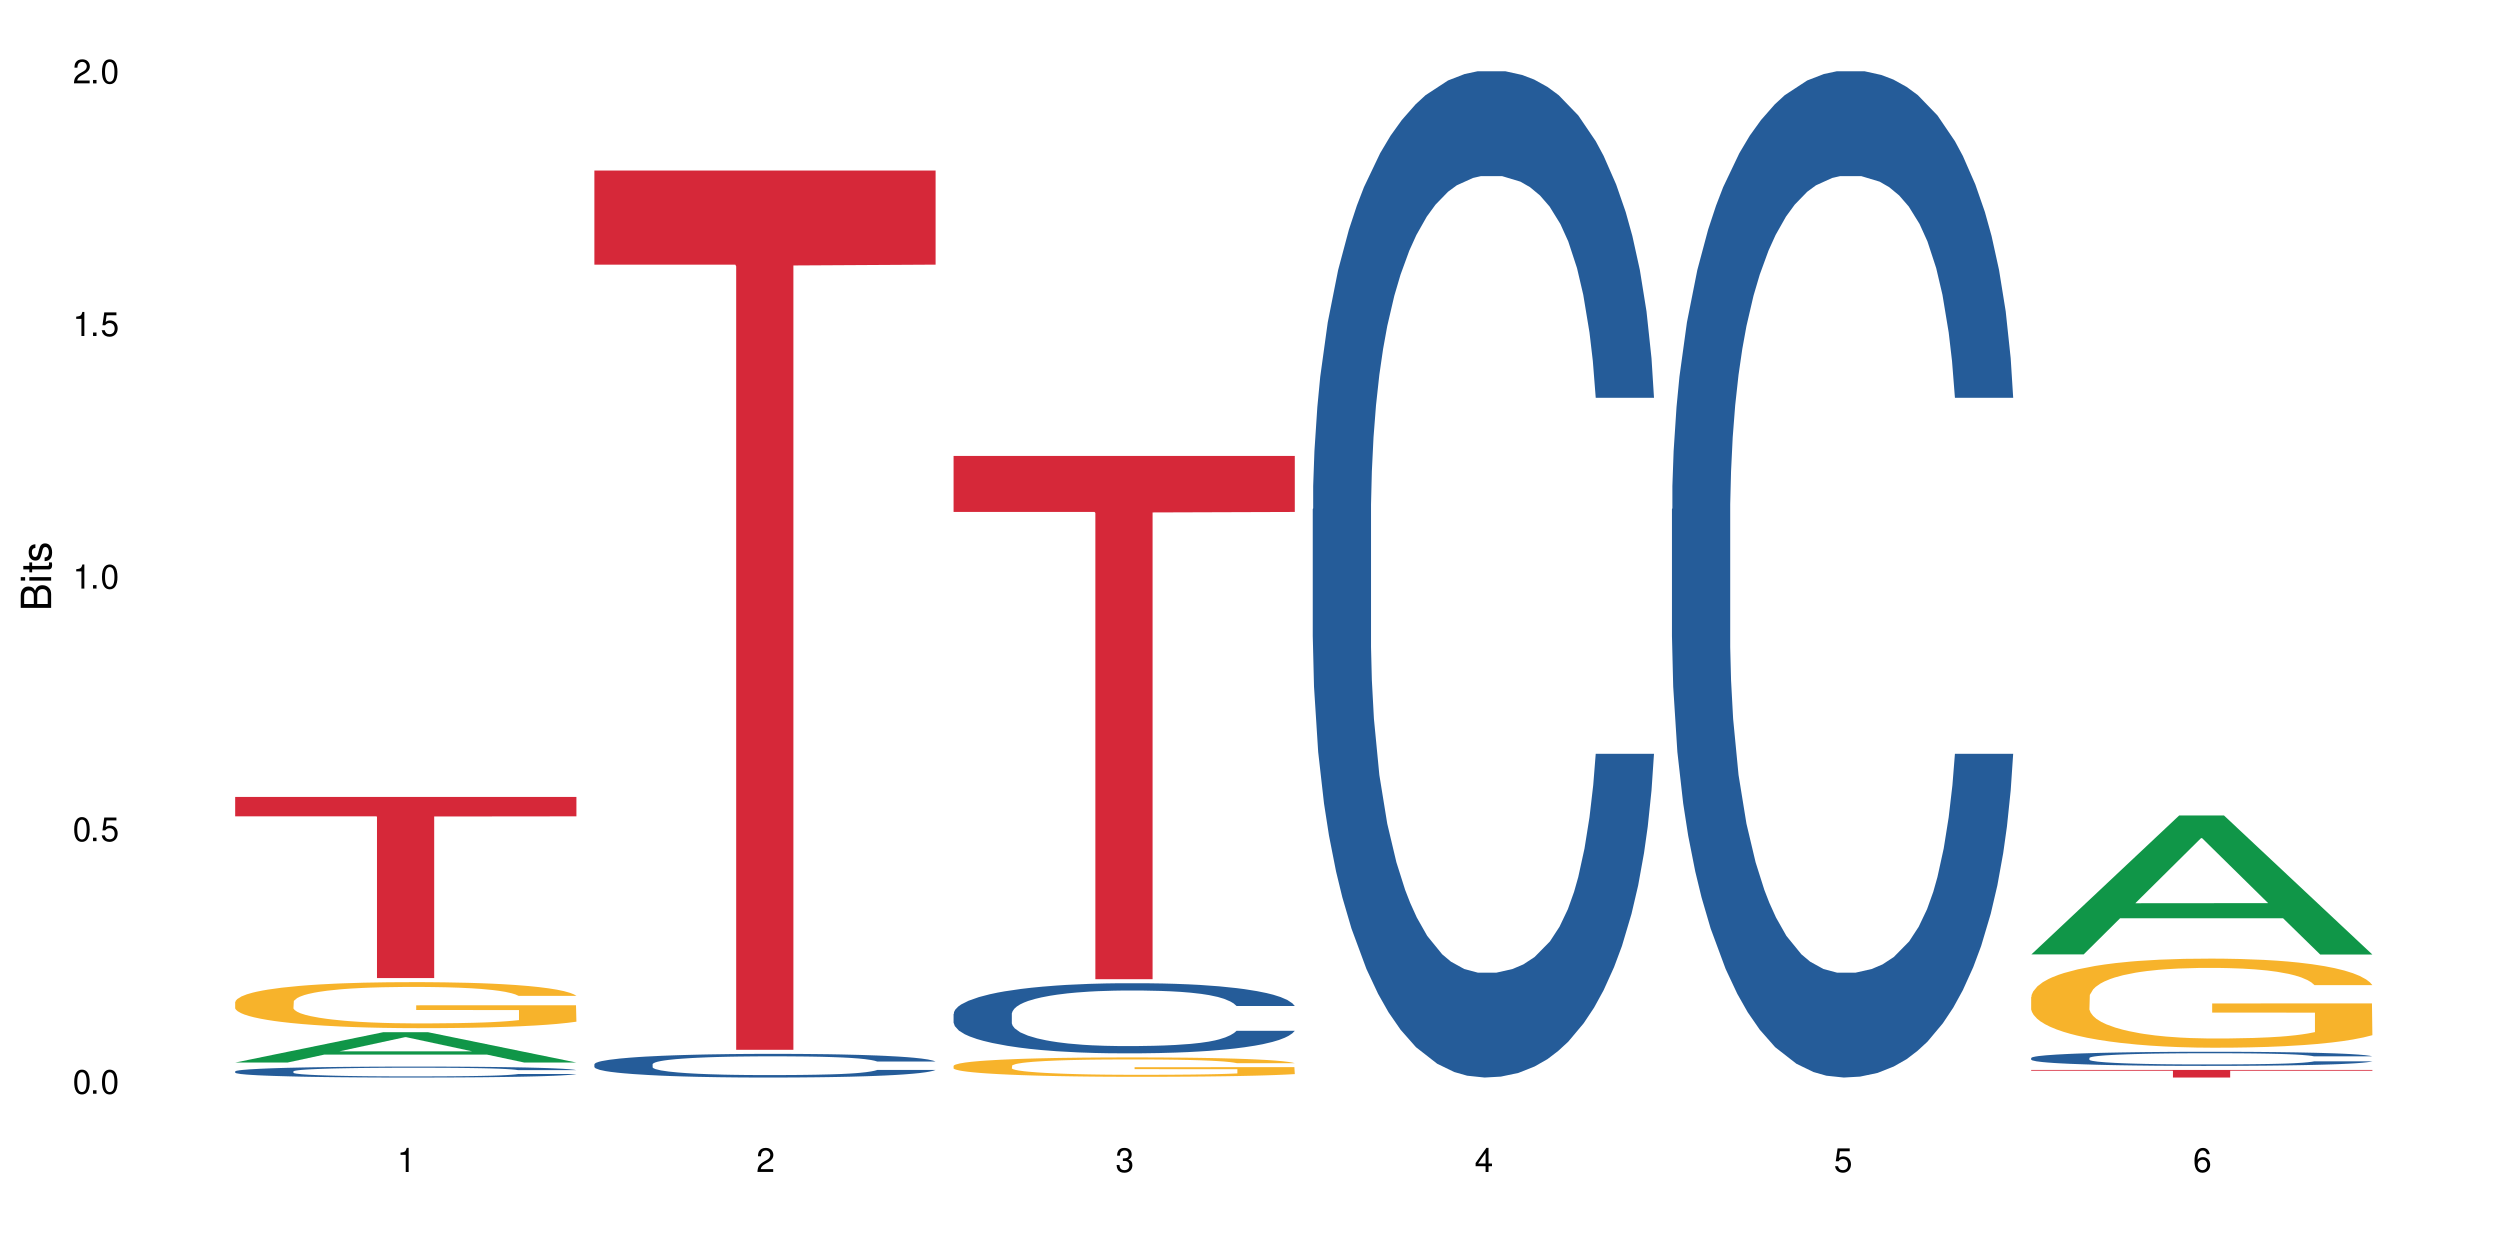 <?xml version="1.0" encoding="UTF-8"?>
<svg xmlns="http://www.w3.org/2000/svg" xmlns:xlink="http://www.w3.org/1999/xlink" width="720" height="360" viewBox="0 0 720 360">
<defs>
<g>
<g id="glyph-0-0">
</g>
<g id="glyph-0-1">
<path d="M 2.641 -6.938 C 2 -6.938 1.422 -6.656 1.078 -6.172 C 0.641 -5.562 0.406 -4.641 0.406 -3.359 C 0.406 -1.016 1.188 0.219 2.641 0.219 C 4.078 0.219 4.859 -1.016 4.859 -3.297 C 4.859 -4.641 4.656 -5.547 4.203 -6.172 C 3.844 -6.656 3.281 -6.938 2.641 -6.938 Z M 2.641 -6.188 C 3.547 -6.188 4 -5.25 4 -3.375 C 4 -1.406 3.562 -0.484 2.625 -0.484 C 1.734 -0.484 1.281 -1.438 1.281 -3.344 C 1.281 -5.25 1.734 -6.188 2.641 -6.188 Z M 2.641 -6.188 "/>
</g>
<g id="glyph-0-2">
<path d="M 1.828 -1 L 0.828 -1 L 0.828 0 L 1.828 0 Z M 1.828 -1 "/>
</g>
<g id="glyph-0-3">
<path d="M 4.562 -6.797 L 1.062 -6.797 L 0.547 -3.094 L 1.328 -3.094 C 1.719 -3.562 2.047 -3.734 2.578 -3.734 C 3.484 -3.734 4.062 -3.109 4.062 -2.094 C 4.062 -1.125 3.484 -0.531 2.578 -0.531 C 1.828 -0.531 1.375 -0.906 1.188 -1.672 L 0.328 -1.672 C 0.453 -1.109 0.547 -0.844 0.75 -0.594 C 1.125 -0.078 1.828 0.219 2.594 0.219 C 3.969 0.219 4.922 -0.781 4.922 -2.219 C 4.922 -3.562 4.031 -4.484 2.719 -4.484 C 2.25 -4.484 1.859 -4.359 1.469 -4.062 L 1.734 -5.969 L 4.562 -5.969 Z M 4.562 -6.797 "/>
</g>
<g id="glyph-0-4">
<path d="M 2.484 -4.938 L 2.484 0 L 3.328 0 L 3.328 -6.938 L 2.766 -6.938 C 2.469 -5.875 2.281 -5.734 0.984 -5.562 L 0.984 -4.938 Z M 2.484 -4.938 "/>
</g>
<g id="glyph-0-5">
<path d="M 4.859 -0.828 L 1.281 -0.828 C 1.359 -1.406 1.672 -1.781 2.5 -2.281 L 3.469 -2.828 C 4.406 -3.344 4.906 -4.062 4.906 -4.906 C 4.906 -5.484 4.672 -6.031 4.266 -6.406 C 3.859 -6.766 3.375 -6.938 2.719 -6.938 C 1.859 -6.938 1.219 -6.625 0.844 -6.031 C 0.609 -5.672 0.5 -5.234 0.484 -4.531 L 1.328 -4.531 C 1.359 -5.016 1.406 -5.281 1.531 -5.516 C 1.75 -5.938 2.188 -6.203 2.703 -6.203 C 3.469 -6.203 4.031 -5.641 4.031 -4.891 C 4.031 -4.344 3.719 -3.859 3.125 -3.516 L 2.234 -3 C 0.812 -2.172 0.406 -1.531 0.328 -0.016 L 4.859 -0.016 Z M 4.859 -0.828 "/>
</g>
<g id="glyph-0-6">
<path d="M 2.125 -3.188 L 2.578 -3.188 C 3.5 -3.188 3.984 -2.766 3.984 -1.922 C 3.984 -1.062 3.469 -0.531 2.594 -0.531 C 1.656 -0.531 1.203 -1 1.156 -2.016 L 0.312 -2.016 C 0.344 -1.453 0.438 -1.094 0.609 -0.781 C 0.953 -0.109 1.625 0.219 2.547 0.219 C 3.953 0.219 4.859 -0.625 4.859 -1.938 C 4.859 -2.828 4.516 -3.297 3.703 -3.594 C 4.344 -3.844 4.656 -4.328 4.656 -5.031 C 4.656 -6.219 3.875 -6.938 2.578 -6.938 C 1.203 -6.938 0.484 -6.172 0.453 -4.703 L 1.297 -4.703 C 1.312 -5.125 1.344 -5.359 1.453 -5.578 C 1.641 -5.969 2.062 -6.203 2.594 -6.203 C 3.344 -6.203 3.797 -5.75 3.797 -5 C 3.797 -4.516 3.609 -4.219 3.25 -4.047 C 3.016 -3.953 2.703 -3.922 2.125 -3.906 Z M 2.125 -3.188 "/>
</g>
<g id="glyph-0-7">
<path d="M 3.141 -1.672 L 3.141 0 L 3.984 0 L 3.984 -1.672 L 4.984 -1.672 L 4.984 -2.438 L 3.984 -2.438 L 3.984 -6.938 L 3.359 -6.938 L 0.266 -2.578 L 0.266 -1.672 Z M 3.141 -2.438 L 1 -2.438 L 3.141 -5.5 Z M 3.141 -2.438 "/>
</g>
<g id="glyph-0-8">
<path d="M 4.781 -5.125 C 4.609 -6.266 3.891 -6.938 2.844 -6.938 C 2.094 -6.938 1.422 -6.578 1.031 -5.953 C 0.594 -5.266 0.406 -4.422 0.406 -3.172 C 0.406 -2 0.578 -1.25 0.984 -0.641 C 1.359 -0.078 1.953 0.219 2.703 0.219 C 3.984 0.219 4.922 -0.75 4.922 -2.094 C 4.922 -3.375 4.062 -4.281 2.844 -4.281 C 2.172 -4.281 1.641 -4.031 1.281 -3.516 C 1.281 -5.234 1.828 -6.188 2.797 -6.188 C 3.391 -6.188 3.797 -5.797 3.938 -5.125 Z M 2.734 -3.531 C 3.547 -3.531 4.062 -2.953 4.062 -2.031 C 4.062 -1.156 3.484 -0.531 2.703 -0.531 C 1.922 -0.531 1.328 -1.188 1.328 -2.078 C 1.328 -2.938 1.906 -3.531 2.734 -3.531 Z M 2.734 -3.531 "/>
</g>
<g id="glyph-1-0">
</g>
<g id="glyph-1-1">
<path d="M 0 -0.953 L 0 -4.891 C 0 -5.719 -0.234 -6.344 -0.734 -6.797 C -1.188 -7.234 -1.812 -7.469 -2.5 -7.469 C -3.547 -7.469 -4.188 -7 -4.625 -5.875 C -4.984 -6.688 -5.625 -7.094 -6.531 -7.094 C -7.172 -7.094 -7.734 -6.859 -8.141 -6.391 C -8.562 -5.922 -8.75 -5.344 -8.75 -4.5 L -8.75 -0.953 Z M -4.984 -2.062 L -7.766 -2.062 L -7.766 -4.219 C -7.766 -4.844 -7.688 -5.203 -7.453 -5.5 C -7.219 -5.812 -6.859 -5.969 -6.375 -5.969 C -5.891 -5.969 -5.531 -5.812 -5.297 -5.5 C -5.062 -5.203 -4.984 -4.844 -4.984 -4.219 Z M -0.984 -2.062 L -4 -2.062 L -4 -4.781 C -4 -5.766 -3.438 -6.359 -2.484 -6.359 C -1.547 -6.359 -0.984 -5.766 -0.984 -4.781 Z M -0.984 -2.062 "/>
</g>
<g id="glyph-1-2">
<path d="M -6.281 -1.797 L -6.281 -0.797 L 0 -0.797 L 0 -1.797 Z M -8.75 -1.797 L -8.75 -0.797 L -7.484 -0.797 L -7.484 -1.797 Z M -8.75 -1.797 "/>
</g>
<g id="glyph-1-3">
<path d="M -6.281 -3.047 L -6.281 -2.016 L -8.016 -2.016 L -8.016 -1.016 L -6.281 -1.016 L -6.281 -0.172 L -5.469 -0.172 L -5.469 -1.016 L -0.719 -1.016 C -0.078 -1.016 0.281 -1.453 0.281 -2.234 C 0.281 -2.5 0.25 -2.719 0.188 -3.047 L -0.641 -3.047 C -0.609 -2.906 -0.594 -2.766 -0.594 -2.562 C -0.594 -2.141 -0.719 -2.016 -1.156 -2.016 L -5.469 -2.016 L -5.469 -3.047 Z M -6.281 -3.047 "/>
</g>
<g id="glyph-1-4">
<path d="M -4.531 -5.25 C -5.766 -5.25 -6.469 -4.422 -6.469 -2.969 C -6.469 -1.516 -5.719 -0.562 -4.547 -0.562 C -3.562 -0.562 -3.094 -1.062 -2.734 -2.562 L -2.516 -3.484 C -2.344 -4.188 -2.094 -4.469 -1.641 -4.469 C -1.047 -4.469 -0.641 -3.875 -0.641 -3 C -0.641 -2.453 -0.797 -2 -1.062 -1.75 C -1.25 -1.594 -1.422 -1.531 -1.875 -1.469 L -1.875 -0.406 C -0.422 -0.453 0.281 -1.266 0.281 -2.922 C 0.281 -4.5 -0.5 -5.516 -1.719 -5.516 C -2.656 -5.516 -3.172 -4.984 -3.469 -3.734 L -3.703 -2.766 C -3.891 -1.953 -4.156 -1.609 -4.594 -1.609 C -5.188 -1.609 -5.547 -2.125 -5.547 -2.938 C -5.547 -3.75 -5.203 -4.172 -4.531 -4.203 Z M -4.531 -5.25 "/>
</g>
</g>
</defs>
<rect x="-72" y="-36" width="864" height="432" fill="rgb(100%, 100%, 100%)" fill-opacity="1"/>
<path fill-rule="nonzero" fill="rgb(6.275%, 58.824%, 28.235%)" fill-opacity="1" d="M 67.73 306.004 L 67.836 305.996 L 110.359 297.277 L 123.273 297.277 L 166.008 306.012 L 150.992 306.012 L 140.281 303.734 L 93.352 303.734 L 82.852 306.004 L 67.73 306.004 L 97.863 302.789 L 135.977 302.781 L 116.973 298.703 L 116.766 298.695 L 116.555 298.719 L 97.758 302.781 L 97.863 302.789 Z M 67.73 306.004 "/>
<path fill-rule="nonzero" fill="rgb(14.51%, 36.078%, 60%)" fill-opacity="1" d="M 67.73 308.551 L 67.852 308.547 L 67.852 308.477 L 68.211 308.367 L 69.051 308.23 L 69.887 308.137 L 72.047 307.965 L 75.043 307.801 L 78.156 307.672 L 80.434 307.598 L 82.473 307.539 L 87.145 307.434 L 90.145 307.379 L 93.379 307.332 L 97.332 307.281 L 100.211 307.254 L 106.684 307.207 L 111.477 307.188 L 115.191 307.176 L 123.223 307.176 L 128.016 307.188 L 131.492 307.203 L 135.324 307.227 L 138.562 307.254 L 144.195 307.316 L 149.227 307.398 L 151.504 307.441 L 155.102 307.531 L 157.855 307.617 L 159.773 307.695 L 161.934 307.801 L 163.848 307.93 L 165.289 308.078 L 166.008 308.203 L 149.227 308.203 L 148.391 308.086 L 147.43 307.996 L 145.633 307.879 L 143.836 307.793 L 141.316 307.711 L 139.039 307.656 L 135.926 307.602 L 133.168 307.566 L 130.293 307.539 L 127.535 307.523 L 122.262 307.508 L 116.148 307.508 L 113.871 307.512 L 109.199 307.535 L 106.684 307.555 L 103.086 307.594 L 100.57 307.633 L 97.574 307.691 L 95.535 307.738 L 93.02 307.816 L 91.223 307.883 L 89.184 307.977 L 87.984 308.047 L 86.906 308.129 L 85.949 308.223 L 85.23 308.324 L 84.75 308.434 L 84.508 308.535 L 84.508 308.984 L 84.75 309.086 L 85.348 309.207 L 86.906 309.383 L 89.184 309.535 L 91.82 309.656 L 94.336 309.742 L 95.777 309.785 L 97.691 309.832 L 100.688 309.887 L 105.004 309.945 L 107.52 309.969 L 111.355 309.992 L 115.312 310.004 L 120.586 310.004 L 125.258 309.992 L 128.375 309.977 L 131.609 309.953 L 136.043 309.906 L 138.801 309.859 L 141.199 309.805 L 142.996 309.75 L 144.195 309.703 L 145.992 309.613 L 147.43 309.516 L 148.508 309.414 L 149.227 309.316 L 166.008 309.316 L 165.289 309.434 L 164.207 309.547 L 163.129 309.629 L 161.453 309.73 L 159.535 309.82 L 156.777 309.922 L 154.5 309.988 L 151.504 310.059 L 148.75 310.113 L 145.754 310.164 L 141.316 310.219 L 138.441 310.25 L 135.324 310.273 L 131.609 310.297 L 126.938 310.316 L 121.902 310.328 L 117.227 310.332 L 112.195 310.328 L 108.48 310.316 L 103.566 310.289 L 97.453 310.238 L 93.02 310.184 L 89.543 310.129 L 86.547 310.07 L 83.191 309.992 L 78.875 309.867 L 76.238 309.766 L 74.441 309.688 L 72.406 309.574 L 70.969 309.473 L 69.289 309.312 L 68.09 309.105 L 67.73 308.949 Z M 67.73 308.551 "/>
<path fill-rule="nonzero" fill="rgb(96.863%, 70.196%, 16.863%)" fill-opacity="1" d="M 67.73 288.535 L 67.852 288.52 L 67.852 288.281 L 68.332 287.734 L 69.527 286.984 L 71.086 286.367 L 72.766 285.883 L 73.844 285.629 L 75.641 285.266 L 77.199 285 L 81.152 284.453 L 86.188 283.945 L 88.945 283.727 L 92.059 283.523 L 96.496 283.293 L 98.531 283.207 L 104.766 283.012 L 111.836 282.891 L 119.625 282.855 L 123.223 282.867 L 128.133 282.918 L 134.848 283.051 L 138.68 283.172 L 141.676 283.293 L 144.793 283.449 L 148.629 283.691 L 152.223 283.98 L 155.102 284.273 L 157.977 284.637 L 160.375 285.023 L 162.41 285.445 L 164.207 285.953 L 165.289 286.379 L 166.008 286.801 L 149.348 286.801 L 148.391 286.379 L 147.309 286.051 L 145.512 285.652 L 143.715 285.363 L 141.918 285.133 L 138.562 284.816 L 135.684 284.625 L 132.09 284.453 L 128.613 284.344 L 124.66 284.273 L 122.262 284.246 L 115.91 284.246 L 110.156 284.332 L 106.801 284.43 L 104.406 284.527 L 101.047 284.707 L 99.012 284.852 L 97.812 284.949 L 94.219 285.324 L 91.82 285.664 L 90.504 285.895 L 88.824 286.258 L 87.625 286.586 L 86.309 287.07 L 85.59 287.434 L 84.629 288.254 L 84.508 290.434 L 84.871 290.895 L 85.59 291.391 L 86.547 291.828 L 87.984 292.285 L 89.422 292.637 L 91.941 293.109 L 94.098 293.426 L 95.777 293.629 L 99.012 293.957 L 100.328 294.066 L 103.445 294.285 L 106.684 294.453 L 110.637 294.598 L 113.633 294.672 L 118.426 294.73 L 124.539 294.73 L 131.73 294.66 L 136.285 294.562 L 139.398 294.465 L 141.438 294.383 L 143.953 294.246 L 145.754 294.125 L 147.43 293.992 L 149.469 293.789 L 149.469 290.895 L 119.863 290.883 L 119.863 289.527 L 165.887 289.516 L 166.008 294.246 L 163.488 294.574 L 160.375 294.891 L 157.379 295.133 L 154.262 295.336 L 149.828 295.566 L 146.23 295.711 L 140.719 295.883 L 135.684 295.992 L 130.41 296.062 L 125.738 296.102 L 120.223 296.113 L 115.312 296.09 L 110.039 296.016 L 105.844 295.918 L 102.008 295.797 L 98.172 295.641 L 93.379 295.387 L 90.262 295.18 L 87.027 294.926 L 83.789 294.621 L 80.914 294.297 L 78.996 294.043 L 77.078 293.75 L 75.043 293.387 L 73.125 292.977 L 71.688 292.602 L 70.367 292.176 L 69.41 291.777 L 68.449 291.234 L 67.969 290.797 L 67.73 290.422 Z M 67.73 288.535 "/>
<path fill-rule="nonzero" fill="rgb(83.922%, 15.686%, 22.353%)" fill-opacity="1" d="M 67.73 229.52 L 166.008 229.52 L 166.008 235.105 L 125.047 235.152 L 125.047 281.691 L 108.57 281.691 L 108.57 235.203 L 108.332 235.105 L 67.73 235.105 Z M 67.73 229.52 "/>
<path fill-rule="nonzero" fill="rgb(14.51%, 36.078%, 60%)" fill-opacity="1" d="M 171.18 306.48 L 171.297 306.477 L 171.297 306.328 L 171.66 306.09 L 172.496 305.789 L 173.336 305.586 L 175.492 305.219 L 178.488 304.863 L 181.605 304.59 L 183.883 304.426 L 185.922 304.301 L 190.594 304.07 L 193.59 303.953 L 196.828 303.848 L 200.781 303.742 L 203.656 303.68 L 210.129 303.578 L 214.922 303.535 L 218.641 303.516 L 226.668 303.516 L 231.461 303.543 L 234.938 303.574 L 238.773 303.621 L 242.008 303.68 L 247.641 303.816 L 252.676 303.988 L 254.953 304.09 L 258.547 304.281 L 261.305 304.469 L 263.223 304.633 L 265.379 304.863 L 267.297 305.141 L 268.734 305.461 L 269.453 305.727 L 252.676 305.727 L 251.836 305.48 L 250.879 305.285 L 249.082 305.031 L 247.281 304.848 L 244.766 304.668 L 242.488 304.551 L 239.371 304.434 L 236.617 304.355 L 233.738 304.301 L 230.984 304.266 L 225.711 304.227 L 219.598 304.227 L 217.32 304.238 L 212.645 304.289 L 210.129 304.332 L 206.535 304.418 L 204.016 304.5 L 201.02 304.625 L 198.984 304.73 L 196.469 304.895 L 194.668 305.035 L 192.633 305.242 L 191.434 305.398 L 190.355 305.574 L 189.395 305.777 L 188.676 305.996 L 188.199 306.227 L 187.957 306.449 L 187.957 307.418 L 188.199 307.641 L 188.797 307.902 L 190.355 308.281 L 192.633 308.613 L 195.27 308.875 L 197.785 309.062 L 199.223 309.148 L 201.141 309.25 L 204.137 309.371 L 208.453 309.496 L 210.969 309.547 L 214.805 309.598 L 218.758 309.621 L 224.031 309.621 L 228.707 309.598 L 231.82 309.566 L 235.059 309.516 L 239.492 309.41 L 242.25 309.312 L 244.645 309.191 L 246.445 309.074 L 247.641 308.973 L 249.441 308.781 L 250.879 308.57 L 251.957 308.352 L 252.676 308.141 L 269.453 308.141 L 268.734 308.387 L 267.656 308.633 L 266.578 308.812 L 264.898 309.031 L 262.984 309.223 L 260.227 309.441 L 257.949 309.586 L 254.953 309.742 L 252.195 309.859 L 249.199 309.965 L 244.766 310.09 L 241.891 310.152 L 238.773 310.207 L 235.059 310.258 L 230.383 310.301 L 225.352 310.328 L 220.676 310.332 L 215.645 310.32 L 211.926 310.297 L 207.012 310.238 L 200.902 310.125 L 196.469 310.008 L 192.992 309.891 L 189.996 309.766 L 186.641 309.598 L 182.324 309.324 L 179.688 309.109 L 177.891 308.938 L 175.852 308.695 L 174.414 308.477 L 172.738 308.125 L 171.539 307.684 L 171.18 307.34 Z M 171.18 306.48 "/>
<path fill-rule="nonzero" fill="rgb(83.922%, 15.686%, 22.353%)" fill-opacity="1" d="M 171.18 49.109 L 269.453 49.109 L 269.453 76.215 L 228.496 76.453 L 228.496 302.352 L 212.02 302.352 L 212.02 76.691 L 211.777 76.215 L 171.18 76.215 Z M 171.18 49.109 "/>
<path fill-rule="nonzero" fill="rgb(14.51%, 36.078%, 60%)" fill-opacity="1" d="M 274.629 291.961 L 274.746 291.941 L 274.746 291.5 L 275.105 290.797 L 275.945 289.91 L 276.785 289.301 L 278.941 288.215 L 281.938 287.16 L 285.055 286.348 L 287.332 285.867 L 289.367 285.5 L 294.043 284.816 L 297.039 284.465 L 300.273 284.152 L 304.23 283.84 L 307.105 283.652 L 313.578 283.359 L 318.371 283.23 L 322.086 283.176 L 330.117 283.176 L 334.91 283.246 L 338.387 283.34 L 342.223 283.488 L 345.457 283.652 L 351.09 284.059 L 356.125 284.578 L 358.402 284.871 L 361.996 285.445 L 364.754 286 L 366.672 286.477 L 368.828 287.16 L 370.746 287.992 L 372.184 288.934 L 372.902 289.727 L 356.125 289.727 L 355.285 288.988 L 354.324 288.418 L 352.527 287.66 L 350.73 287.125 L 348.215 286.59 L 345.938 286.238 L 342.82 285.887 L 340.062 285.664 L 337.188 285.5 L 334.43 285.391 L 329.156 285.277 L 323.047 285.277 L 320.77 285.316 L 316.094 285.461 L 313.578 285.594 L 309.98 285.852 L 307.465 286.09 L 304.469 286.461 L 302.434 286.773 L 299.914 287.254 L 298.117 287.68 L 296.078 288.285 L 294.883 288.75 L 293.801 289.266 L 292.844 289.875 L 292.125 290.52 L 291.645 291.203 L 291.406 291.867 L 291.406 294.73 L 291.645 295.395 L 292.246 296.168 L 293.801 297.297 L 296.078 298.273 L 298.715 299.051 L 301.234 299.602 L 302.672 299.859 L 304.59 300.156 L 307.586 300.527 L 311.898 300.895 L 314.418 301.043 L 318.25 301.191 L 322.207 301.266 L 327.48 301.266 L 332.152 301.191 L 335.27 301.098 L 338.508 300.949 L 342.941 300.637 L 345.695 300.34 L 348.094 299.992 L 349.891 299.641 L 351.09 299.344 L 352.887 298.773 L 354.324 298.145 L 355.406 297.5 L 356.125 296.871 L 372.902 296.871 L 372.184 297.609 L 371.105 298.328 L 370.027 298.863 L 368.348 299.512 L 366.43 300.082 L 363.676 300.73 L 361.398 301.152 L 358.402 301.613 L 355.645 301.965 L 352.648 302.277 L 348.215 302.648 L 345.336 302.832 L 342.223 303 L 338.508 303.148 L 333.832 303.277 L 328.797 303.352 L 324.125 303.367 L 319.09 303.332 L 315.375 303.258 L 310.461 303.09 L 304.348 302.758 L 299.914 302.41 L 296.438 302.059 L 293.441 301.688 L 290.086 301.191 L 285.773 300.379 L 283.137 299.75 L 281.34 299.234 L 279.301 298.512 L 277.863 297.867 L 276.184 296.832 L 274.988 295.523 L 274.629 294.508 Z M 274.629 291.961 "/>
<path fill-rule="nonzero" fill="rgb(96.863%, 70.196%, 16.863%)" fill-opacity="1" d="M 274.629 306.93 L 274.746 306.922 L 274.746 306.82 L 275.227 306.59 L 276.426 306.273 L 277.984 306.012 L 279.66 305.809 L 280.738 305.703 L 282.535 305.547 L 284.094 305.438 L 288.051 305.207 L 293.082 304.992 L 295.84 304.898 L 298.957 304.812 L 303.391 304.715 L 305.43 304.68 L 311.66 304.598 L 318.73 304.547 L 326.52 304.531 L 330.117 304.539 L 335.031 304.559 L 341.742 304.613 L 345.578 304.664 L 348.574 304.715 L 351.688 304.781 L 355.523 304.883 L 359.121 305.008 L 361.996 305.129 L 364.871 305.281 L 367.27 305.445 L 369.309 305.625 L 371.105 305.84 L 372.184 306.02 L 372.902 306.199 L 356.242 306.199 L 355.285 306.02 L 354.207 305.879 L 352.41 305.711 L 350.609 305.59 L 348.812 305.492 L 345.457 305.359 L 342.582 305.277 L 338.984 305.207 L 335.512 305.16 L 331.555 305.129 L 329.156 305.121 L 322.805 305.121 L 317.055 305.156 L 313.699 305.195 L 311.301 305.238 L 307.945 305.312 L 305.906 305.375 L 304.707 305.414 L 301.113 305.574 L 298.715 305.719 L 297.398 305.812 L 295.719 305.969 L 294.523 306.105 L 293.203 306.309 L 292.484 306.465 L 291.527 306.809 L 291.406 307.73 L 291.766 307.926 L 292.484 308.133 L 293.441 308.316 L 294.883 308.512 L 296.32 308.66 L 298.836 308.859 L 300.992 308.992 L 302.672 309.078 L 305.906 309.215 L 307.227 309.262 L 310.34 309.355 L 313.578 309.426 L 317.531 309.488 L 320.527 309.516 L 325.324 309.543 L 331.434 309.543 L 338.625 309.512 L 343.18 309.473 L 346.297 309.43 L 348.332 309.395 L 350.852 309.34 L 352.648 309.289 L 354.324 309.23 L 356.363 309.145 L 356.363 307.926 L 326.762 307.918 L 326.762 307.348 L 372.781 307.34 L 372.902 309.34 L 370.387 309.477 L 367.27 309.609 L 364.273 309.711 L 361.156 309.797 L 356.723 309.895 L 353.129 309.957 L 347.613 310.027 L 342.582 310.074 L 337.309 310.105 L 332.633 310.121 L 327.121 310.125 L 322.207 310.113 L 316.934 310.086 L 312.738 310.043 L 308.902 309.992 L 305.07 309.926 L 300.273 309.82 L 297.16 309.73 L 293.922 309.625 L 290.688 309.496 L 287.809 309.359 L 285.895 309.25 L 283.977 309.129 L 281.938 308.977 L 280.02 308.801 L 278.582 308.645 L 277.262 308.465 L 276.305 308.297 L 275.348 308.066 L 274.867 307.883 L 274.629 307.727 Z M 274.629 306.93 "/>
<path fill-rule="nonzero" fill="rgb(83.922%, 15.686%, 22.353%)" fill-opacity="1" d="M 274.629 131.309 L 372.902 131.309 L 372.902 147.441 L 331.945 147.582 L 331.945 282.012 L 315.465 282.012 L 315.465 147.723 L 315.227 147.441 L 274.629 147.441 Z M 274.629 131.309 "/>
<path fill-rule="nonzero" fill="rgb(14.51%, 36.078%, 60%)" fill-opacity="1" d="M 378.074 146.621 L 378.195 146.355 L 378.195 140 L 378.555 129.934 L 379.395 117.215 L 380.23 108.477 L 382.391 92.844 L 385.387 77.746 L 388.5 66.09 L 390.777 59.203 L 392.816 53.902 L 397.492 44.102 L 400.488 39.07 L 403.723 34.566 L 407.676 30.062 L 410.555 27.414 L 417.027 23.176 L 421.82 21.32 L 425.535 20.527 L 433.566 20.527 L 438.359 21.586 L 441.836 22.91 L 445.668 25.031 L 448.906 27.414 L 454.539 33.242 L 459.57 40.66 L 461.848 44.898 L 465.445 53.109 L 468.199 61.055 L 470.117 67.945 L 472.277 77.746 L 474.191 89.668 L 475.633 103.176 L 476.352 114.566 L 459.57 114.566 L 458.734 103.973 L 457.773 95.758 L 455.977 84.898 L 454.18 77.215 L 451.66 69.535 L 449.383 64.5 L 446.27 59.469 L 443.512 56.289 L 440.637 53.902 L 437.879 52.316 L 432.605 50.727 L 426.492 50.727 L 424.215 51.254 L 419.543 53.375 L 417.027 55.23 L 413.43 58.938 L 410.914 62.383 L 407.918 67.68 L 405.879 72.184 L 403.363 79.07 L 401.566 85.164 L 399.527 93.906 L 398.328 100.527 L 397.25 107.945 L 396.293 116.688 L 395.574 125.957 L 395.094 135.762 L 394.855 145.297 L 394.855 186.355 L 395.094 195.895 L 395.691 207.02 L 397.25 223.18 L 399.527 237.219 L 402.164 248.344 L 404.68 256.293 L 406.121 260 L 408.035 264.238 L 411.035 269.535 L 415.348 274.836 L 417.863 276.953 L 421.699 279.074 L 425.656 280.133 L 430.93 280.133 L 435.602 279.074 L 438.719 277.75 L 441.953 275.629 L 446.387 271.125 L 449.145 266.887 L 451.543 261.855 L 453.34 256.82 L 454.539 252.582 L 456.336 244.371 L 457.773 235.363 L 458.852 226.094 L 459.57 217.086 L 476.352 217.086 L 475.633 227.684 L 474.555 238.012 L 473.473 245.695 L 471.797 254.969 L 469.879 263.18 L 467.121 272.449 L 464.844 278.543 L 461.848 285.168 L 459.094 290.199 L 456.098 294.703 L 451.66 300 L 448.785 302.648 L 445.668 305.035 L 441.953 307.152 L 437.281 309.008 L 432.246 310.066 L 427.574 310.332 L 422.539 309.801 L 418.824 308.742 L 413.91 306.359 L 407.797 301.59 L 403.363 296.559 L 399.887 291.523 L 396.891 286.227 L 393.535 279.074 L 389.223 267.418 L 386.586 258.41 L 384.785 250.992 L 382.75 240.664 L 381.312 231.391 L 379.633 216.555 L 378.434 197.746 L 378.074 183.18 Z M 378.074 146.621 "/>
<path fill-rule="nonzero" fill="rgb(14.51%, 36.078%, 60%)" fill-opacity="1" d="M 481.523 146.621 L 481.645 146.355 L 481.645 140 L 482.004 129.934 L 482.84 117.215 L 483.68 108.477 L 485.836 92.844 L 488.832 77.746 L 491.949 66.09 L 494.227 59.203 L 496.266 53.902 L 500.938 44.102 L 503.934 39.07 L 507.172 34.566 L 511.125 30.062 L 514 27.414 L 520.473 23.176 L 525.27 21.32 L 528.984 20.527 L 537.012 20.527 L 541.809 21.586 L 545.281 22.91 L 549.117 25.031 L 552.352 27.414 L 557.984 33.242 L 563.02 40.66 L 565.297 44.898 L 568.891 53.109 L 571.648 61.055 L 573.566 67.945 L 575.723 77.746 L 577.641 89.668 L 579.078 103.176 L 579.797 114.566 L 563.02 114.566 L 562.18 103.973 L 561.223 95.758 L 559.426 84.898 L 557.625 77.215 L 555.109 69.535 L 552.832 64.5 L 549.715 59.469 L 546.961 56.289 L 544.082 53.902 L 541.328 52.316 L 536.055 50.727 L 529.941 50.727 L 527.664 51.254 L 522.992 53.375 L 520.473 55.23 L 516.879 58.938 L 514.363 62.383 L 511.367 67.68 L 509.328 72.184 L 506.812 79.07 L 505.012 85.164 L 502.977 93.906 L 501.777 100.527 L 500.699 107.945 L 499.738 116.688 L 499.02 125.957 L 498.543 135.762 L 498.301 145.297 L 498.301 186.355 L 498.543 195.895 L 499.141 207.02 L 500.699 223.18 L 502.977 237.219 L 505.613 248.344 L 508.129 256.293 L 509.566 260 L 511.484 264.238 L 514.48 269.535 L 518.797 274.836 L 521.312 276.953 L 525.148 279.074 L 529.102 280.133 L 534.375 280.133 L 539.051 279.074 L 542.168 277.75 L 545.402 275.629 L 549.836 271.125 L 552.594 266.887 L 554.988 261.855 L 556.789 256.82 L 557.984 252.582 L 559.785 244.371 L 561.223 235.363 L 562.301 226.094 L 563.02 217.086 L 579.797 217.086 L 579.078 227.684 L 578 238.012 L 576.922 245.695 L 575.246 254.969 L 573.328 263.18 L 570.57 272.449 L 568.293 278.543 L 565.297 285.168 L 562.539 290.199 L 559.543 294.703 L 555.109 300 L 552.234 302.648 L 549.117 305.035 L 545.402 307.152 L 540.727 309.008 L 535.695 310.066 L 531.02 310.332 L 525.988 309.801 L 522.27 308.742 L 517.359 306.359 L 511.246 301.59 L 506.812 296.559 L 503.336 291.523 L 500.34 286.227 L 496.984 279.074 L 492.668 267.418 L 490.031 258.41 L 488.234 250.992 L 486.195 240.664 L 484.758 231.391 L 483.082 216.555 L 481.883 197.746 L 481.523 183.18 Z M 481.523 146.621 "/>
<path fill-rule="nonzero" fill="rgb(6.275%, 58.824%, 28.235%)" fill-opacity="1" d="M 584.973 274.875 L 585.074 274.84 L 627.598 234.859 L 640.512 234.859 L 683.246 274.914 L 668.23 274.914 L 657.523 264.457 L 610.59 264.457 L 600.09 274.875 L 584.973 274.875 L 615.105 260.133 L 653.219 260.098 L 634.215 241.402 L 634.004 241.367 L 633.793 241.48 L 615 260.098 L 615.105 260.133 Z M 584.973 274.875 "/>
<path fill-rule="nonzero" fill="rgb(14.51%, 36.078%, 60%)" fill-opacity="1" d="M 584.973 304.68 L 585.09 304.68 L 585.09 304.59 L 585.449 304.449 L 586.289 304.27 L 587.129 304.145 L 589.285 303.926 L 592.281 303.715 L 595.398 303.551 L 597.676 303.453 L 599.711 303.379 L 604.387 303.242 L 607.383 303.172 L 610.617 303.109 L 614.574 303.047 L 617.449 303.008 L 623.922 302.949 L 628.715 302.922 L 632.43 302.91 L 640.461 302.91 L 645.254 302.926 L 648.73 302.945 L 652.566 302.977 L 655.801 303.008 L 661.434 303.09 L 666.469 303.195 L 668.746 303.254 L 672.34 303.367 L 675.098 303.48 L 677.016 303.578 L 679.172 303.715 L 681.09 303.883 L 682.527 304.07 L 683.246 304.23 L 666.469 304.23 L 665.629 304.082 L 664.672 303.969 L 662.871 303.816 L 661.074 303.707 L 658.559 303.598 L 656.281 303.527 L 653.164 303.457 L 650.406 303.414 L 647.531 303.379 L 644.773 303.359 L 639.504 303.336 L 633.391 303.336 L 631.113 303.344 L 626.438 303.371 L 623.922 303.398 L 620.328 303.449 L 617.809 303.5 L 614.812 303.574 L 612.777 303.637 L 610.258 303.734 L 608.461 303.82 L 606.426 303.941 L 605.227 304.035 L 604.148 304.141 L 603.188 304.262 L 602.469 304.391 L 601.988 304.527 L 601.75 304.664 L 601.75 305.238 L 601.988 305.375 L 602.59 305.531 L 604.148 305.758 L 606.426 305.953 L 609.059 306.109 L 611.578 306.223 L 613.016 306.273 L 614.934 306.332 L 617.93 306.406 L 622.242 306.48 L 624.762 306.512 L 628.598 306.539 L 632.551 306.555 L 637.824 306.555 L 642.5 306.539 L 645.613 306.523 L 648.852 306.492 L 653.285 306.43 L 656.043 306.371 L 658.438 306.301 L 660.234 306.23 L 661.434 306.168 L 663.23 306.055 L 664.672 305.926 L 665.75 305.797 L 666.469 305.672 L 683.246 305.672 L 682.527 305.82 L 681.449 305.965 L 680.371 306.074 L 678.691 306.203 L 676.773 306.316 L 674.02 306.449 L 671.742 306.535 L 668.746 306.625 L 665.988 306.695 L 662.992 306.762 L 658.559 306.836 L 655.68 306.871 L 652.566 306.906 L 648.852 306.934 L 644.176 306.961 L 639.141 306.977 L 634.469 306.98 L 629.434 306.973 L 625.719 306.957 L 620.805 306.926 L 614.695 306.855 L 610.258 306.785 L 606.785 306.715 L 603.789 306.641 L 600.43 306.539 L 596.117 306.379 L 593.48 306.25 L 591.684 306.148 L 589.645 306 L 588.207 305.871 L 586.527 305.664 L 585.332 305.398 L 584.973 305.195 Z M 584.973 304.68 "/>
<path fill-rule="nonzero" fill="rgb(96.863%, 70.196%, 16.863%)" fill-opacity="1" d="M 584.973 287.074 L 585.09 287.051 L 585.09 286.582 L 585.57 285.527 L 586.77 284.07 L 588.328 282.875 L 590.004 281.938 L 591.082 281.445 L 592.883 280.742 L 594.438 280.227 L 598.395 279.172 L 603.426 278.188 L 606.184 277.766 L 609.301 277.367 L 613.734 276.922 L 615.773 276.758 L 622.004 276.383 L 629.074 276.148 L 636.867 276.078 L 640.461 276.102 L 645.375 276.195 L 652.086 276.453 L 655.922 276.688 L 658.918 276.922 L 662.035 277.227 L 665.867 277.695 L 669.465 278.258 L 672.34 278.82 L 675.215 279.523 L 677.613 280.273 L 679.652 281.094 L 681.449 282.078 L 682.527 282.898 L 683.246 283.719 L 666.586 283.719 L 665.629 282.898 L 664.551 282.266 L 662.754 281.492 L 660.953 280.93 L 659.156 280.484 L 655.801 279.875 L 652.926 279.5 L 649.328 279.172 L 645.855 278.961 L 641.898 278.82 L 639.504 278.773 L 633.148 278.773 L 627.398 278.938 L 624.043 279.125 L 621.645 279.312 L 618.289 279.664 L 616.25 279.945 L 615.055 280.133 L 611.457 280.859 L 609.059 281.516 L 607.742 281.961 L 606.062 282.664 L 604.867 283.297 L 603.547 284.234 L 602.828 284.941 L 601.871 286.535 L 601.75 290.754 L 602.109 291.645 L 602.828 292.605 L 603.789 293.449 L 605.227 294.34 L 606.664 295.02 L 609.18 295.934 L 611.336 296.543 L 613.016 296.941 L 616.25 297.574 L 617.57 297.785 L 620.688 298.207 L 623.922 298.535 L 627.875 298.816 L 630.871 298.957 L 635.668 299.074 L 641.777 299.074 L 648.969 298.934 L 653.523 298.746 L 656.641 298.559 L 658.676 298.395 L 661.195 298.137 L 662.992 297.902 L 664.672 297.645 L 666.707 297.246 L 666.707 291.645 L 637.105 291.621 L 637.105 288.996 L 683.125 288.973 L 683.246 298.137 L 680.73 298.77 L 677.613 299.379 L 674.617 299.848 L 671.5 300.246 L 667.066 300.691 L 663.473 300.973 L 657.957 301.301 L 652.926 301.512 L 647.652 301.652 L 642.977 301.723 L 637.465 301.746 L 632.551 301.699 L 627.277 301.559 L 623.082 301.371 L 619.246 301.137 L 615.414 300.832 L 610.617 300.34 L 607.504 299.941 L 604.266 299.449 L 601.031 298.863 L 598.156 298.23 L 596.238 297.738 L 594.32 297.176 L 592.281 296.473 L 590.363 295.676 L 588.926 294.949 L 587.609 294.129 L 586.648 293.355 L 585.691 292.301 L 585.211 291.457 L 584.973 290.73 Z M 584.973 287.074 "/>
<path fill-rule="nonzero" fill="rgb(83.922%, 15.686%, 22.353%)" fill-opacity="1" d="M 584.973 308.145 L 683.246 308.145 L 683.246 308.379 L 642.289 308.379 L 642.289 310.332 L 625.809 310.332 L 625.809 308.383 L 625.57 308.379 L 584.973 308.379 Z M 584.973 308.145 "/>
<g fill="rgb(0%, 0%, 0%)" fill-opacity="1">
<use xlink:href="#glyph-0-1" x="20.965" y="314.993"/>
<use xlink:href="#glyph-0-2" x="25.965" y="314.993"/>
<use xlink:href="#glyph-0-1" x="28.965" y="314.993"/>
</g>
<g fill="rgb(0%, 0%, 0%)" fill-opacity="1">
<use xlink:href="#glyph-0-1" x="20.965" y="242.251"/>
<use xlink:href="#glyph-0-2" x="25.965" y="242.251"/>
<use xlink:href="#glyph-0-3" x="28.965" y="242.251"/>
</g>
<g fill="rgb(0%, 0%, 0%)" fill-opacity="1">
<use xlink:href="#glyph-0-4" x="20.965" y="169.509"/>
<use xlink:href="#glyph-0-2" x="25.965" y="169.509"/>
<use xlink:href="#glyph-0-1" x="28.965" y="169.509"/>
</g>
<g fill="rgb(0%, 0%, 0%)" fill-opacity="1">
<use xlink:href="#glyph-0-4" x="20.965" y="96.767"/>
<use xlink:href="#glyph-0-2" x="25.965" y="96.767"/>
<use xlink:href="#glyph-0-3" x="28.965" y="96.767"/>
</g>
<g fill="rgb(0%, 0%, 0%)" fill-opacity="1">
<use xlink:href="#glyph-0-5" x="20.965" y="24.024"/>
<use xlink:href="#glyph-0-2" x="25.965" y="24.024"/>
<use xlink:href="#glyph-0-1" x="28.965" y="24.024"/>
</g>
<g fill="rgb(0%, 0%, 0%)" fill-opacity="1">
<use xlink:href="#glyph-0-4" x="114.367" y="337.532"/>
</g>
<g fill="rgb(0%, 0%, 0%)" fill-opacity="1">
<use xlink:href="#glyph-0-5" x="217.816" y="337.532"/>
</g>
<g fill="rgb(0%, 0%, 0%)" fill-opacity="1">
<use xlink:href="#glyph-0-6" x="321.266" y="337.532"/>
</g>
<g fill="rgb(0%, 0%, 0%)" fill-opacity="1">
<use xlink:href="#glyph-0-7" x="424.711" y="337.532"/>
</g>
<g fill="rgb(0%, 0%, 0%)" fill-opacity="1">
<use xlink:href="#glyph-0-3" x="528.16" y="337.532"/>
</g>
<g fill="rgb(0%, 0%, 0%)" fill-opacity="1">
<use xlink:href="#glyph-0-8" x="631.609" y="337.532"/>
</g>
<g fill="rgb(0%, 0%, 0%)" fill-opacity="1">
<use xlink:href="#glyph-1-1" x="14.725" y="176.012"/>
<use xlink:href="#glyph-1-2" x="14.725" y="168.012"/>
<use xlink:href="#glyph-1-3" x="14.725" y="165.012"/>
<use xlink:href="#glyph-1-4" x="14.725" y="162.012"/>
</g>
</svg>
